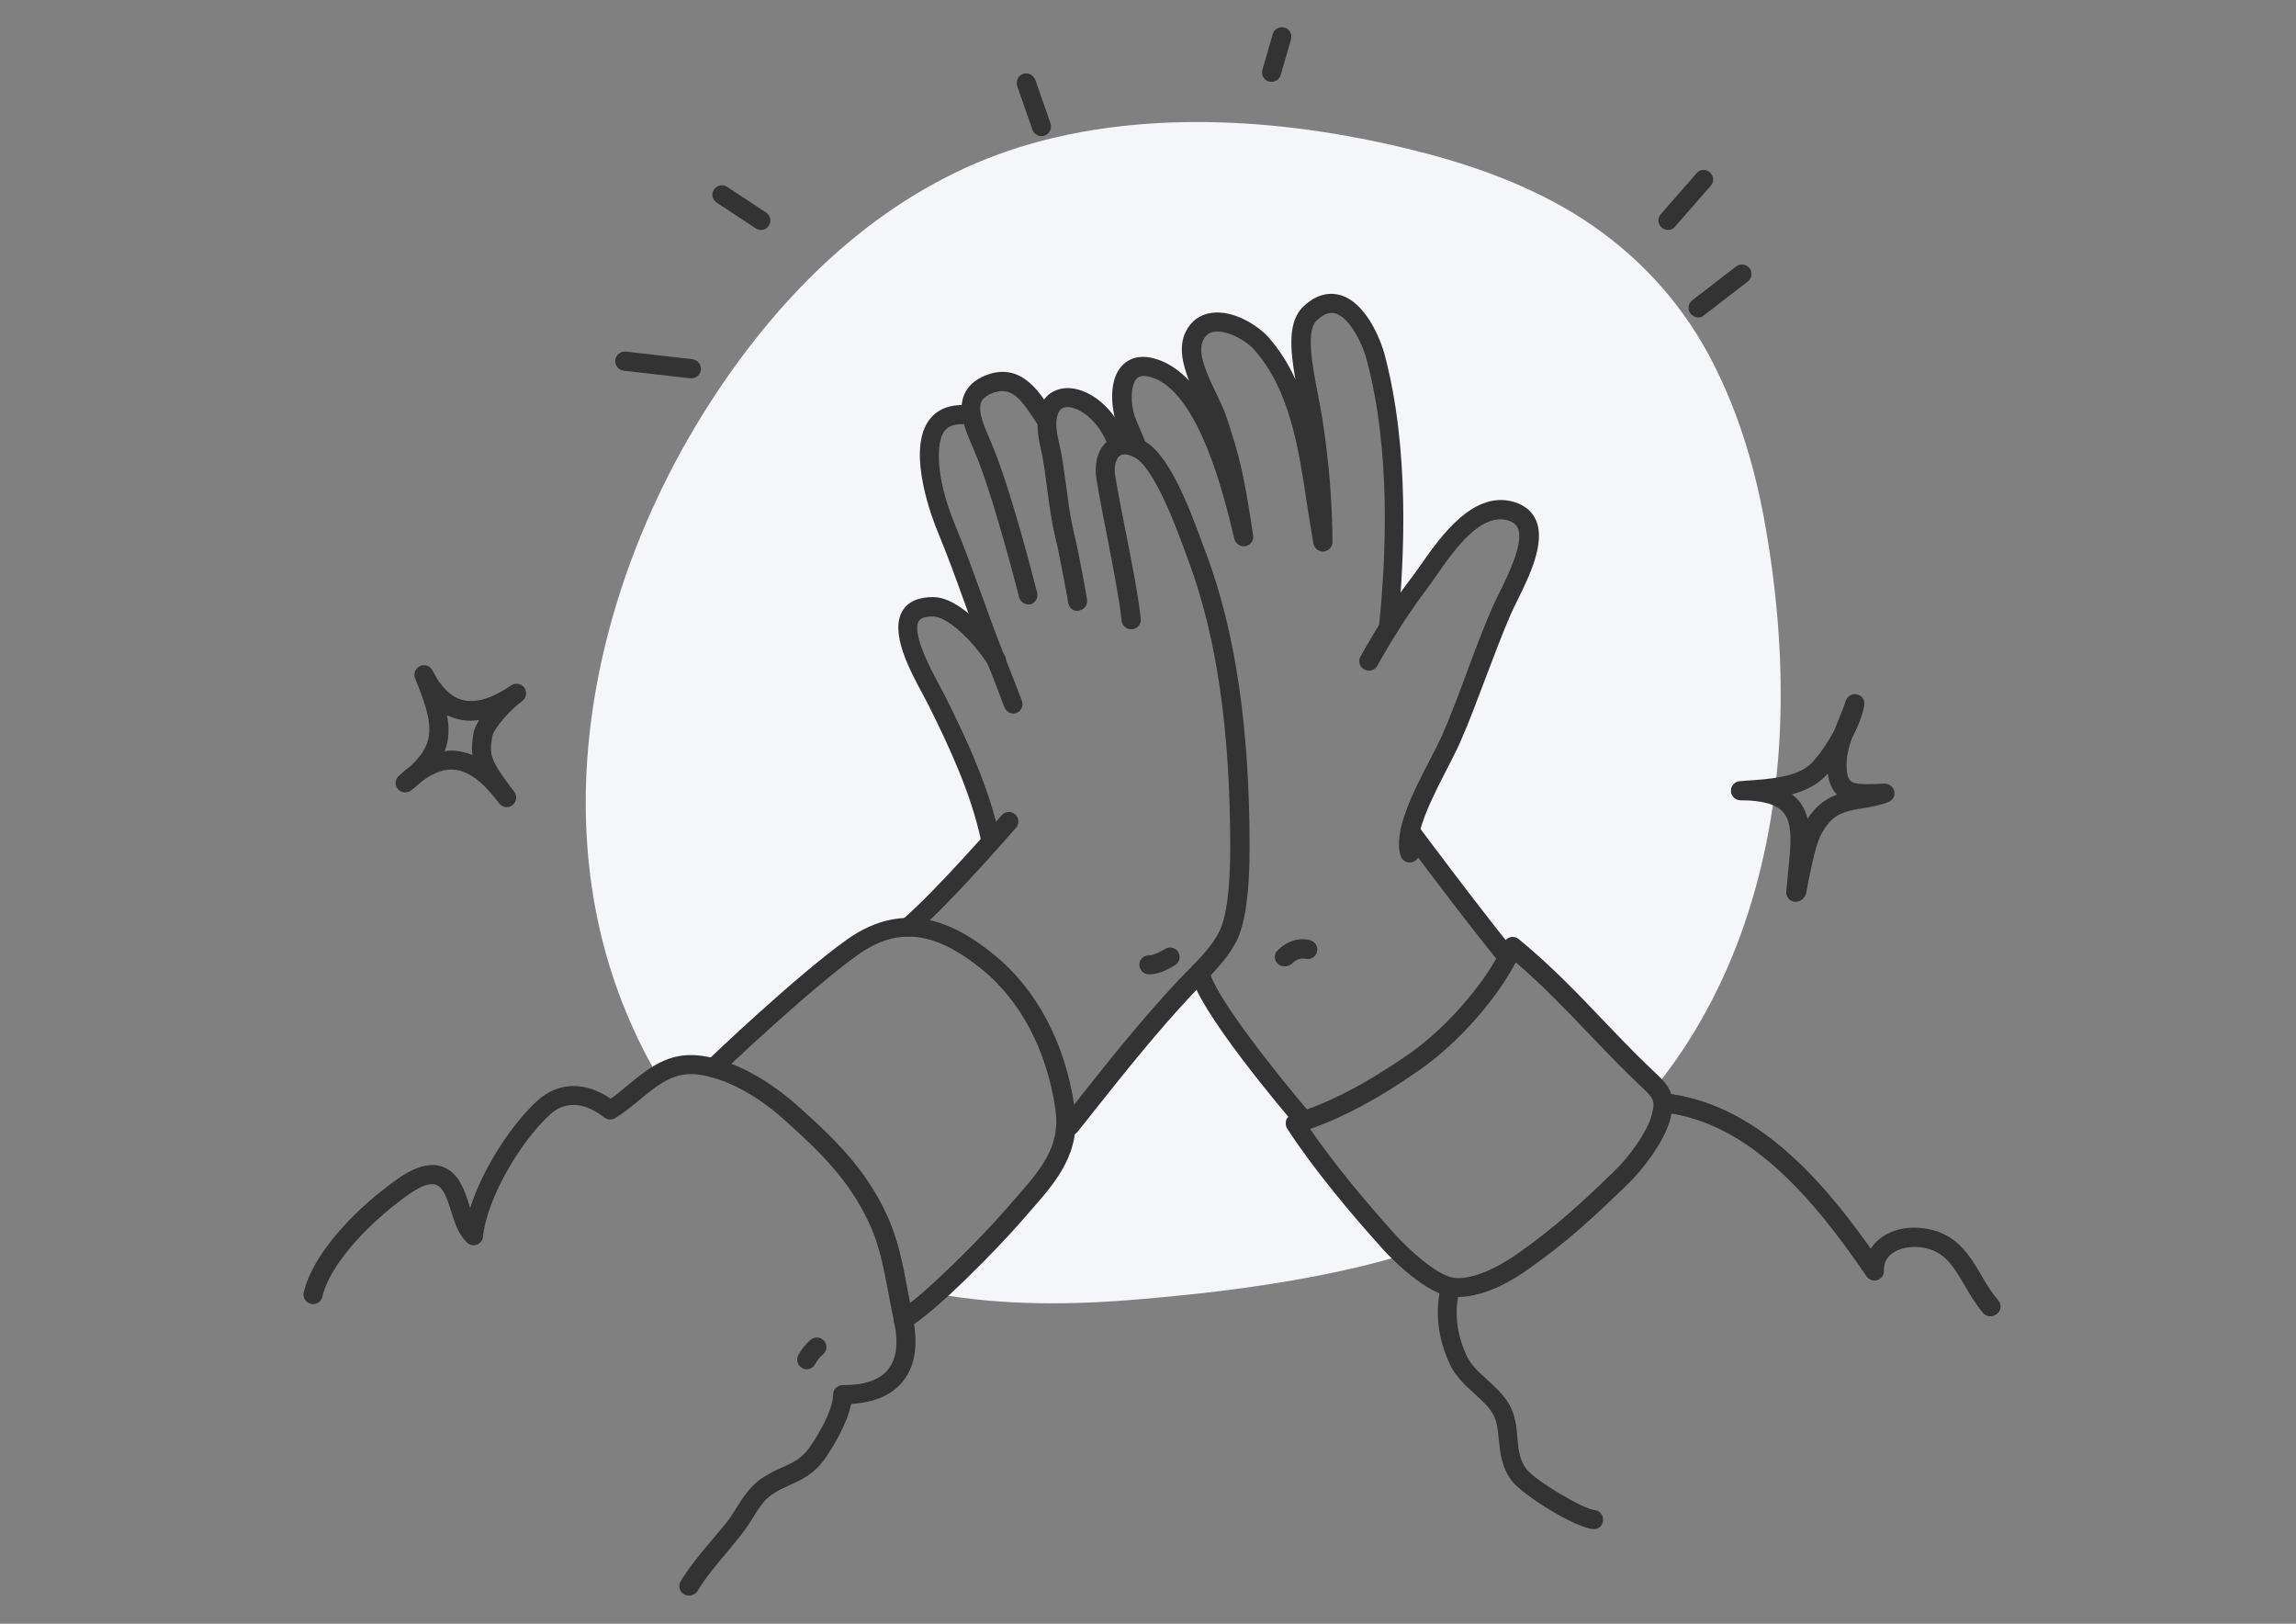 <?xml version="1.0" encoding="utf-8"?>
<!-- Generator: Adobe Illustrator 23.0.3, SVG Export Plug-In . SVG Version: 6.00 Build 0)  -->
<svg version="1.1" id="Layer_1" xmlns="http://www.w3.org/2000/svg" xmlns:xlink="http://www.w3.org/1999/xlink" x="0px" y="0px"
	 viewBox="0 0 841.9 595.3" style="enable-background:new 0 0 841.9 595.3;" xml:space="preserve">
<rect x="0" y="0" width="841.9" height="595.3" fill="#808080" stroke="none"/>
<style type="text/css">
	.st0{fill:#F4F6F9;}
	.st1{fill:#333333;}
</style>
<g>
	<path class="st0" d="M240.9,394c4.3-2.7,9.1-4.4,15.2-3.6c1.8,0.2,3.6,0.6,5.4,1.1l0,0c0,0,32.4-31,50.9-44.2
		c7.1-5.1,13.9-7.4,20.6-7.4c8.8-7.4,22.2-22.1,30.2-31.1l0-1.1c-3.8-17.8-11.7-34.8-19.8-51c-4.3-8.6-20.6-34.3-1.3-34.2
		c7.2,0,17.3,10.3,23.2,19.6c-6.7-16.7-11.4-31.9-18.4-48.7c-3.3-8-14.8-41.7,6.3-41.2l3,0c-0.8-4.6,0.4-8.8,6.2-11.2
		c11.6-4.7,16.8,6.9,21.3,13.2l0.1,0.1c1.1-15.1,20.4-8.3,25.9,8.9l0.1,0.4c1.8-0.7,4.3-0.6,7.3,0.8c-0.5-2.4-4-8.7-4.9-12.7
		c-2-8.8-0.3-19.9,10.5-16.9c20,5.6,29.4,45.8,33.3,62c-3.3-22.3-5-28.8-9.7-42.9c-2.7-8.1-12.6-21.9-8.3-30.7
		c5-10.1,19.5-3,24.5,2.7c17,19.2,18.1,49,22.5,72.9c-0.1-15-1.4-29.9-3.7-44.6c-2.3-14.7-7.7-32.9-0.9-39.3
		c12.2-11.4,21.5,6.6,24.2,16.7c7.9,30.4,7.7,66.9,4.4,98.8v0c3.6-5.7,7.4-11.3,11.4-16.5c6.8-8.9,19.2-31,34-26.1
		c14.3,4.7,0,27.2-3.9,36.2c-6.7,15.6-11.9,31.8-18.6,47.3c-3.3,7.6-12.5,22.6-14.9,33.6c0,0,23.7,31.7,35.5,46
		c0.2,0,0.3,0.1,0.4,0.1c0.6-1.3,1.2-2.5,1.7-3.7c18,14.7,30.7,30.4,46.4,45.6c2.5,2.5,4.5,4.2,6,5.8c0.7-0.9,1.4-1.7,2-2.6
		c29-37.3,41.8-83.5,43.7-129.2c1-24.2-1-48.6-5.1-72.5c-3.6-21.2-9.6-42.1-19.6-61.6c-10.2-19.9-25-36.9-43.9-50
		c-18.7-13-41-21.4-63.3-27.1C474,43.7,420.8,39.4,374,53.9c-44.3,13.8-78.8,44.7-104.6,80.5c-49.3,68.3-72.9,162.3-38,240.9
		C234.2,381.8,237.4,388,240.9,394"/>
</g>
<g>
	<path class="st0" d="M508.8,454.7c-11.3-12.6-24.5-28.3-33.9-42.7c1.2-0.4,2.3-0.7,3.5-1.1c-5.7-6.6-36.8-43.6-38.3-54.6
		c-1.9,2-3.8,3.9-5.6,5.8c-16.1,17.2-27.6,32.4-42.4,50.8l-1.4,0.8c-1.1,12.7-10.1,21.3-19.2,32c-5.7,6.6-18.2,19.5-28.3,28.6
		c24.7,4.4,50,4.2,75,2c25-2.1,50.3-5.2,74.7-10.6c7.2-1.6,14.3-3.4,21.3-5.5C512,458.2,510.2,456.3,508.8,454.7"/>
</g>
<g>
	<path class="st1" d="M252.6,585c-0.6,0-1.2-0.2-1.8-0.5c-1.7-1-2.2-3.2-1.2-4.8c3.3-5.4,7.3-10.2,11.2-14.8c1.9-2.3,4-4.7,5.9-7.1
		c1.1-1.4,2.1-3.1,3.2-4.8c2.4-3.8,4.9-7.7,8.7-10.5c2.9-2.1,5.7-3.4,8.2-4.5c4-1.8,7.2-3.2,10.3-7.7c4-5.8,8.3-13.8,8.4-19.1
		c0-1.9,1.6-3.4,3.5-3.4c0.1,0,0.2,0,0.4,0c7.7,0,13.2-1.9,16.2-5.7c3.2-3.9,3.9-9.8,2.2-17.7c-0.7-3.3-1.3-6.5-1.9-9.6
		c-1.8-9.5-3.4-18.5-7.4-26.8c-7.4-15.7-18.1-26-31.3-37.8c-10.3-9.2-21.8-15.1-31.5-16.3c-8.6-1-14.3,3.7-20.9,9.1
		c-2.9,2.4-5.9,4.9-9.2,6.9c-1.2,0.8-2.8,0.7-4-0.2c-4.2-3.3-12.4-7.9-19.9-1.1c-10.4,9.4-23,30.1-24.6,44.8c-0.1,1.3-1,2.4-2.2,2.9
		c-1.2,0.5-2.6,0.2-3.6-0.7c-3.1-2.9-4.6-7.3-5.9-11.6c-1.3-4.1-2.7-8.4-5.2-9.5c-3.7-1.7-9.9,3-13.6,5.8l-0.5,0.4
		c-12,9.1-25.3,23.3-27.9,34.7c-0.4,1.9-2.3,3.1-4.2,2.6c-1.9-0.4-3.1-2.3-2.6-4.2c3.2-14,18.4-29.6,30.5-38.7l0.5-0.4
		c4.9-3.7,13.2-10,20.7-6.6c5.3,2.4,7.3,8.4,9,13.8c0.1,0.3,0.2,0.6,0.3,1c4.6-14.6,15.3-30.9,24.7-39.4c7.6-6.9,17.5-7.1,26.8-0.7
		c2.2-1.5,4.4-3.3,6.5-5.1c7.2-5.9,14.6-12.1,26.2-10.7c15.8,1.9,30,13.2,35.4,18c13.4,11.9,25.1,23.1,33,40
		c4.3,9.2,6.1,18.6,7.9,28.5c0.6,3.1,1.2,6.3,1.8,9.4c2.1,10.1,0.9,18-3.7,23.6c-4,5-10.4,7.7-18.9,8.2c-1.5,7.6-6.8,15.9-9.2,19.5
		c-4.2,6.2-8.8,8.2-13.2,10.2c-2.4,1.1-4.6,2.1-6.9,3.7c-2.8,2-4.8,5.2-6.9,8.6c-1.1,1.8-2.3,3.6-3.6,5.3c-2,2.5-4,5-6,7.4
		c-3.9,4.6-7.6,9-10.5,13.9C255,584.4,253.8,585,252.6,585z"/>
</g>
<g>
	<path class="st1" d="M295.8,502c-0.5,0-1.1-0.1-1.6-0.4c-1.7-0.9-2.4-3-1.5-4.7c1.2-2.3,2.9-4.4,4.7-5.8c1.5-1.2,3.7-0.9,4.9,0.6
		c1.2,1.5,0.9,3.7-0.6,4.9c-1,0.8-2.1,2.2-2.8,3.5C298.3,501.3,297,502,295.8,502z"/>
</g>
<g>
	<path class="st1" d="M331.2,487.2c-1.2,0-2.4-0.6-3.1-1.8c-0.9-1.7-0.3-3.8,1.4-4.8c8.1-4.5,30.6-27.1,39.3-37.2
		c1.1-1.3,2.3-2.6,3.4-3.9c9.4-10.7,16.8-19.1,14.8-32.8c-3.1-21.5-12.7-39.7-26.9-51.3c-17.4-14.1-31-15.7-45.6-5.3
		c-18,12.9-50.2,43.5-50.5,43.9c-1.4,1.3-3.6,1.3-4.9-0.1c-1.3-1.4-1.3-3.6,0.1-4.9c1.3-1.3,32.8-31.3,51.3-44.5
		c22.6-16.1,41.7-4.5,54.1,5.6c15.6,12.7,26,32.4,29.4,55.7c2.5,16.9-6.7,27.4-16.4,38.4c-1.1,1.3-2.2,2.5-3.4,3.9
		c-7.6,8.8-31.4,33.3-41.2,38.7C332.4,487,331.8,487.2,331.2,487.2z"/>
</g>
<g>
	<path class="st1" d="M185.8,295.9c-1.1,0-2.1-0.5-2.8-1.4c-0.5-0.6-0.9-1.2-1.4-1.8c-5.2-6.6-10.1-10-14.9-10.5
		c-3.7-0.4-7.6,1-11.8,4.1c-1.3,1.1-2.6,2.3-4.2,3.5c-1.5,1.1-3.6,0.9-4.8-0.5c-1.2-1.4-1.1-3.5,0.3-4.8c1.5-1.4,2.9-2.6,4.4-3.7
		c9.3-8.7,8.4-15.6,1.6-32.1c-0.7-1.7,0.1-3.7,1.8-4.5c1.7-0.8,3.7-0.1,4.6,1.6c3,6,6.7,9.7,10.9,10.8c4.9,1.3,10.9-0.5,17.9-5.3
		c1.6-1.1,3.8-0.7,4.9,0.9c1.1,1.6,0.7,3.7-0.9,4.9c-4.1,2.9-10.4,10-10.9,12.9c-1.1,6.5-0.8,8.5,6.7,18.5c0.5,0.6,0.9,1.2,1.4,1.8
		c1.1,1.6,0.8,3.7-0.7,4.9C187.2,295.7,186.5,295.9,185.8,295.9z M165.5,275.2c0.6,0,1.2,0,1.8,0.1c2,0.2,3.9,0.7,5.9,1.5
		c-0.3-2.4-0.1-4.9,0.4-7.9c0.3-1.5,1-3.2,2.1-4.9c-2.8,0.4-5.5,0.3-8-0.4c-1.3-0.3-2.6-0.8-3.8-1.4c0.9,4.8,0.8,9.1-0.9,13.3
		C163.9,275.2,164.7,275.2,165.5,275.2z"/>
</g>
<g>
	<path class="st1" d="M333,343.4c-1,0-2-0.4-2.7-1.2c-1.2-1.5-1.1-3.7,0.4-4.9c12.8-10.9,36.3-38.1,36.6-38.4
		c1.3-1.5,3.5-1.6,4.9-0.4c1.5,1.3,1.6,3.5,0.4,4.9c-1,1.1-24.1,27.9-37.3,39.1C334.6,343.1,333.8,343.4,333,343.4z"/>
</g>
<g>
	<path class="st1" d="M392.1,416.4c-0.8,0-1.5-0.2-2.2-0.8c-1.5-1.2-1.8-3.4-0.6-4.9c2.3-2.8,4.5-5.6,6.6-8.3
		c11.9-15,22.2-28,35.9-42.7c1.2-1.3,2.5-2.6,3.8-3.9c4.5-4.6,9.2-9.4,11.6-14.5c2.6-5.4,3.9-15.8,3.9-30.7
		c0-42.9-5-77.2-15.2-104.7c-0.3-0.9-0.7-1.9-1.1-3c-3.2-8.7-11.6-31.9-19.1-35.4c-1.6-0.8-3.8-1.4-5.1-0.4
		c-1.5,1.1-2.2,4.2-1.7,7.2c1.2,7.3,2.7,14.7,4.1,21.8c2.1,10.8,4.2,21.1,5.3,30.7c0.2,1.9-1.1,3.7-3.1,3.9
		c-1.9,0.2-3.7-1.1-3.9-3.1c-1.1-9.3-3.1-19.4-5.2-30.2c-1.4-7.2-2.9-14.7-4.1-22c-0.7-4.4,0-10.6,4.4-13.9
		c1.9-1.4,5.9-3.3,12.3-0.3c9.4,4.4,16.6,22.6,22.7,39.4c0.4,1.1,0.8,2.1,1.1,2.9c10.5,28.3,15.7,63.4,15.7,107.2
		c0,16.2-1.5,27.2-4.5,33.7c-2.9,6.2-8,11.4-12.9,16.4c-1.2,1.3-2.5,2.5-3.7,3.8c-13.5,14.5-23.7,27.4-35.6,42.3
		c-2.1,2.7-4.3,5.5-6.6,8.3C394.2,415.9,393.1,416.4,392.1,416.4z"/>
</g>
<g>
	<path class="st1" d="M253.5,138.7c-0.1,0-0.3,0-0.4,0l-24.4-2.8c-1.9-0.2-3.3-2-3.1-3.9c0.2-1.9,2-3.3,3.9-3.1l24.4,2.8
		c1.9,0.2,3.3,2,3.1,3.9C256.8,137.4,255.3,138.7,253.5,138.7z"/>
</g>
<g>
	<path class="st1" d="M279,84.3c-0.7,0-1.3-0.2-1.9-0.6l-14.3-9.4c-1.6-1.1-2.1-3.2-1-4.8c1.1-1.6,3.2-2.1,4.8-1l14.3,9.4
		c1.6,1.1,2.1,3.2,1,4.8C281.3,83.8,280.2,84.3,279,84.3z"/>
</g>
<g>
	<path class="st1" d="M395.1,224c-1.7,0-3.1-1.2-3.4-2.9c0-0.2-2.8-16.2-4.9-24.8c-1.2-5-2-11-2.8-16.8c-0.7-5.5-1.4-11.1-2.5-15.6
		c-1-4.2-3.6-18.3,6.9-21.2c8.1-2.3,20.3,5.1,24.8,19.3c0.6,1.8-0.4,3.8-2.3,4.4c-1.8,0.6-3.8-0.4-4.4-2.3
		c-3.3-10.3-12-15.9-16.3-14.7c-2.9,0.8-3.7,5.7-1.9,12.8c1.2,4.9,1.9,10.7,2.7,16.3c0.7,5.6,1.5,11.4,2.6,16
		c2.2,8.9,4.9,24.6,5,25.3c0.3,1.9-0.9,3.7-2.9,4C395.5,223.9,395.3,224,395.1,224z"/>
</g>
<g>
	<path class="st1" d="M421.7,357.2c-0.3,0-0.6,0-0.8,0c-1.9-0.2-3.3-2-3.1-3.9c0.2-1.9,2-3.3,3.9-3.1c0.8,0.1,3.5-1,5.5-2.3
		c1.6-1,3.8-0.5,4.8,1.1s0.6,3.8-1.1,4.8C429.7,354.6,425.4,357.2,421.7,357.2z"/>
</g>
<g>
	<path class="st1" d="M377.1,221.6c-1.6,0-3-1.1-3.4-2.6c-0.1-0.4-9.7-38.3-16.5-53.8l-0.4-1c-2.7-6.2-5.8-13.3-3.3-19.4
		c1.3-3.2,3.9-5.5,7.7-7.1c12.6-5.1,19.4,5.3,23.5,11.5c0.7,1,1.3,2,1.9,2.9c1.1,1.6,0.8,3.8-0.8,4.9c-1.6,1.1-3.8,0.8-4.9-0.8
		c-0.7-1-1.4-2-2.1-3.1c-4.8-7.3-8.3-11.6-15.1-8.9c-2,0.8-3.3,1.9-3.9,3.2c-1.4,3.4,1.2,9.2,3.3,14l0.4,1
		c7,16.1,16.4,53.3,16.8,54.9c0.5,1.9-0.7,3.8-2.5,4.3C377.7,221.5,377.4,221.6,377.1,221.6z"/>
</g>
<g>
	<path class="st1" d="M471,354.3c-0.9,0-1.8-0.3-2.5-1c-1.4-1.4-1.4-3.6,0-4.9c3.4-3.4,7.8-4.8,11.9-3.7c1.9,0.5,3,2.4,2.5,4.3
		c-0.5,1.9-2.4,3-4.3,2.5c-1.6-0.4-3.4,0.3-5,1.9C472.8,354,471.9,354.3,471,354.3z"/>
</g>
<g>
	<path class="st1" d="M371.6,261.6c-1.4,0-2.7-0.9-3.3-2.3c0-0.1-4.3-11.4-6.2-16c-3.2-7.9-5.9-15.5-8.6-22.9
		c-3-8.3-6.1-16.9-9.8-25.8c-1.2-2.9-11.4-28.3-3.3-40.2c1.9-2.8,5.6-6,12.8-5.9c1.9,0,3.5,1.7,3.4,3.6c0,1.9-1.6,3.4-3.6,3.4
		c-4.4-0.1-6,1.6-6.9,2.8c-2.5,3.6-3.5,15.6,3.9,33.6c3.7,9,6.9,17.7,9.9,26.1c2.6,7.3,5.4,14.9,8.5,22.7c1.9,4.7,6.1,15.7,6.3,16.2
		c0.7,1.8-0.2,3.8-2,4.5C372.4,261.6,372,261.6,371.6,261.6z"/>
</g>
<g>
	<path class="st1" d="M516.9,316.2c-1.5,0-2.8-0.9-3.3-2.4c-2.9-8.9,4.7-23.6,10.8-35.4c1.8-3.4,3.3-6.4,4.3-8.6
		c3.4-7.8,6.4-15.8,9.3-23.7c2.9-7.8,5.9-15.8,9.3-23.6c0.7-1.5,1.5-3.3,2.6-5.4c3.3-6.8,8.9-18.1,6.7-23.4c-0.3-0.8-1.1-2-3.3-2.8
		c-10.1-3.4-20.1,10.7-26.6,20.1c-1.2,1.8-2.4,3.4-3.4,4.8c-6.1,8-12.1,17.3-18.3,28.3c-0.9,1.7-3.1,2.3-4.8,1.3
		c-1.7-0.9-2.3-3.1-1.3-4.8c6.4-11.3,12.5-20.8,18.9-29.1c1-1.3,2.1-2.9,3.3-4.6c7.3-10.4,19.5-27.7,34.6-22.7
		c3.6,1.2,6.3,3.5,7.6,6.7c3.4,8.2-2.5,20.3-6.9,29.2c-1,2-1.8,3.7-2.4,5c-3.3,7.7-6.3,15.6-9.2,23.3c-3,7.9-6,16.1-9.5,24
		c-1.1,2.5-2.7,5.5-4.5,9.1c-4.9,9.5-12.4,23.9-10.4,30c0.6,1.8-0.4,3.8-2.2,4.4C517.7,316.2,517.3,316.2,516.9,316.2z"/>
</g>
<g>
	<path class="st1" d="M363.2,311.2c-1.6,0-3.1-1.1-3.4-2.8c-3.7-17.4-11.6-34.4-19.5-50.2c-0.5-0.9-1.1-2.1-1.8-3.4
		c-4.9-9.1-12.3-22.8-7.6-30.8c2-3.4,5.9-5.1,11.2-5.1c10.1,0,21.5,13.9,26.2,21.2c1,1.6,0.6,3.8-1.1,4.8c-1.6,1-3.8,0.6-4.8-1.1
		C356.1,234,347,226,342.1,226c0,0,0,0-0.1,0c-2.7,0-4.4,0.6-5.1,1.7c-2.7,4.5,4.6,18.1,7.7,23.8c0.7,1.4,1.4,2.6,1.9,3.6
		c8.1,16.2,16.2,33.7,20.1,51.9c0.4,1.9-0.8,3.8-2.7,4.2C363.7,311.2,363.4,311.2,363.2,311.2z"/>
</g>
<g>
	<path class="st1" d="M509.1,233.8c-0.1,0-0.2,0-0.4,0c-1.9-0.2-3.3-1.9-3.1-3.8c2.8-26.5,4.3-64.9-4.3-97.5
		c-1.9-7.4-6.7-16.1-11.6-17.6c-0.8-0.2-3.1-0.9-6.8,2.5c-4.1,3.8-1.8,16.1,0.3,26.9c0.6,3.1,1.2,6.3,1.7,9.3
		c2.4,15.3,3.6,30.5,3.7,45.1c0,1.8-1.4,3.3-3.2,3.5c-1.8,0.2-3.4-1.1-3.8-2.9c-0.8-4.6-1.5-9.3-2.3-14.2
		c-3.1-20.7-6.3-42.1-19.4-56.9c-2.8-3.2-9.7-7.2-14.6-6.6c-1.9,0.3-3.2,1.2-4.1,3.1c-2.4,4.8,1.7,13.1,4.9,19.8
		c1.4,3,2.8,5.8,3.6,8.3c4.9,14.7,6.5,21.4,9.8,43.5c0.3,1.9-1,3.6-2.8,3.9c-1.8,0.4-3.6-0.8-4.1-2.6l-0.2-0.9
		c-3.5-14.7-12.9-53.6-30.6-58.5c-3.4-0.9-4.5,0.1-4.9,0.5c-1.9,1.9-2.5,6.9-1.3,12.2c0.4,1.9,1.7,4.8,2.7,7.1
		c1,2.3,1.8,4.2,2.1,5.5c0.4,1.9-0.8,3.8-2.7,4.2c-1.9,0.4-3.8-0.8-4.2-2.7c-0.2-0.7-1-2.7-1.7-4.2c-1.2-2.8-2.6-5.9-3.2-8.4
		c-1.4-6.3-1.3-14.5,3.3-18.8c2-1.9,5.6-3.8,11.6-2.1c4.7,1.3,8.8,4.2,12.5,8c-2.4-6.1-3.9-12.5-1.2-17.9c2-4,5.2-6.3,9.5-6.9
		c8-1.1,16.9,4.6,20.8,8.9c4.1,4.7,7.4,9.9,9.9,15.5c-2-11.3-2.8-21.4,3-26.8c5.4-5.1,10.3-5,13.5-4.1c9,2.6,14.6,15.4,16.4,22.5
		c8.8,33.7,7.3,73,4.5,100C512.4,232.4,510.9,233.8,509.1,233.8z"/>
</g>
<g>
	<path class="st1" d="M552.6,354.3c-1,0-2-0.4-2.7-1.3c-11.7-14.2-35.4-45.9-35.6-46.2c-1.2-1.5-0.8-3.7,0.7-4.9
		c1.5-1.2,3.7-0.8,4.9,0.7c0.2,0.3,23.8,31.9,35.4,46c1.2,1.5,1,3.7-0.5,4.9C554.1,354.1,553.4,354.3,552.6,354.3z"/>
</g>
<g>
	<path class="st1" d="M478.3,414.4c-1,0-2-0.4-2.7-1.2c-3.8-4.4-37.2-43.6-39-56.5c-0.3-1.9,1.1-3.7,3-3.9c1.9-0.3,3.7,1.1,3.9,3
		c1.1,8.1,23.5,36.7,37.4,52.9c1.3,1.5,1.1,3.7-0.4,4.9C479.9,414.1,479.1,414.4,478.3,414.4z"/>
</g>
<g>
	<path class="st1" d="M534.8,475.5c-1.2,0-2.4-0.1-3.5-0.3c-10.3-1.9-23.7-16.5-25.1-18.2c-10-11.1-24.1-27.7-34.2-43.2
		c-0.6-0.9-0.7-2.1-0.4-3.1s1.2-1.8,2.3-2.2c13.1-3.9,26.5-10.9,42.5-21.9l0,0c16-11.1,30.7-29.8,35-40.9c0.4-1,1.3-1.8,2.4-2.1
		c1.1-0.3,2.2,0,3.1,0.7c11.8,9.7,21.5,19.8,30.9,29.7c5.1,5.3,10.3,10.8,15.8,16.1c0.9,0.9,1.8,1.7,2.5,2.4c5.6,5.2,8.9,8.4,6.3,18
		c-2.3,8.5-10.5,18.8-15.5,23.6c-12.2,11.8-21.9,21-36.8,31.4C555.6,468.8,544.7,475.5,534.8,475.5z M480.4,413.9
		c9.6,14,22,28.5,31,38.5c5.2,5.8,15.2,14.8,21.2,16c6.6,1.2,16.5-3.6,23.5-8.5c14.4-10.1,24-19.1,35.9-30.6
		c5.4-5.2,12-14.3,13.6-20.4c1.5-5.6,0.8-6.2-4.4-11.1c-0.8-0.8-1.7-1.6-2.6-2.5c-5.6-5.4-10.9-11-16-16.3
		c-8.3-8.7-16.8-17.6-26.8-26.2c-6.3,12.2-20.2,29.1-35.6,39.7l0,0C505.6,402.7,492.7,409.6,480.4,413.9z"/>
</g>
<g>
	<path class="st1" d="M584.5,560.6c-0.1,0-0.2,0-0.3,0c-7-0.6-26-12.7-29.7-17.5c-3.9-5-4.4-10.4-4.9-15.2c-0.3-2.7-0.5-5.3-1.3-7.6
		c-1.1-3.4-4.3-6.3-7.6-9.3c-3.4-3.1-6.9-6.3-9-10.7c-4.6-9.8-5.7-20-3.1-29.4c0.5-1.9,2.4-3,4.3-2.4c1.9,0.5,3,2.4,2.4,4.3
		c-2.2,7.9-1.3,16.1,2.6,24.5c1.5,3.1,4.3,5.7,7.4,8.5c3.8,3.5,7.8,7.1,9.5,12.2c1.1,3.1,1.4,6.2,1.6,9.2c0.4,4.4,0.8,8.2,3.4,11.5
		c3.2,4.1,20.6,14.5,24.8,14.9c1.9,0.2,3.4,1.8,3.2,3.8C587.8,559.2,586.3,560.6,584.5,560.6z"/>
</g>
<g>
	<path class="st1" d="M729.8,482.6c-1,0-1.9-0.4-2.6-1.2c-2.8-3.3-4.9-6.8-6.9-10.3c-4.3-7.3-7.7-13.1-16.8-13.9
		c-4.1-0.3-8.3,0.8-10.5,3c-1.5,1.5-2.3,3.3-2.2,5.7c0,1.6-0.9,2.9-2.4,3.4c-1.5,0.5-3.1-0.1-4-1.4c-19-27.8-42.8-56.7-74.8-60.1
		c-1.9-0.2-3.3-1.9-3.1-3.9c0.2-1.9,1.9-3.3,3.9-3.1c32.4,3.5,56.4,29.9,75.6,57c0.6-1,1.4-2,2.3-2.8c3.8-3.6,9.7-5.4,15.9-4.8
		c12.8,1.1,17.8,9.7,22.3,17.3c1.8,3.2,3.8,6.4,6.2,9.2c1.3,1.5,1.1,3.7-0.3,4.9C731.4,482.3,730.6,482.6,729.8,482.6z"/>
</g>
<g>
	<path class="st1" d="M658.5,330.6c-0.2,0-0.3,0-0.5,0c-1.8-0.2-3.2-1.9-3-3.7c0.2-2.7,0.5-5.2,0.7-7.7c1-9.4,1.8-17.4-1.9-21.5
		c-2.6-2.9-7.7-4.3-15.6-4.3c0,0,0,0,0,0c-1.9,0-3.4-1.5-3.5-3.4c-0.1-1.9,1.4-3.5,3.3-3.6c0.8-0.1,1.6-0.1,2.4-0.2
		c7.7-0.5,18.2-1.2,23.3-5.9c2.9-2.7,6.3-7.7,9-12.7c0.5-1.4,1.1-2.8,1.6-4.1c0.9-2.1,1.8-4.3,2.5-6.6c0.6-1.7,2.4-2.8,4.2-2.3
		c1.8,0.4,2.9,2.2,2.6,4c-0.6,3.5-2.3,7.8-4.5,12c-1.2,3.4-2.1,6.7-2,10.3c0.2,6.6,1.8,6.8,11,6.5c1,0,1.9-0.1,3-0.1
		c1.7,0,3.1,1.1,3.5,2.8s-0.5,3.3-2.1,3.9c-3.1,1.3-6.3,1.8-9.3,2.3c-5,0.8-9.2,1.5-12.5,5.3c-4.2,4.8-5.3,9.8-8.5,26.2
		C661.6,329.4,660.2,330.6,658.5,330.6z M657.1,291.2c0.7,0.6,1.4,1.2,2,1.8c1.9,2.1,3.1,4.5,3.7,7.2c0.7-1.1,1.5-2.2,2.4-3.2
		c2.6-2.9,5.5-4.6,8.4-5.7c-1.7-1.6-2.9-4.1-3.4-7.7c-0.6,0.7-1.2,1.3-1.8,1.8C665.3,288.3,661.4,290,657.1,291.2z"/>
</g>
<g>
	<path class="st1" d="M622.7,116.4c-1,0-2.1-0.5-2.8-1.4c-1.2-1.5-0.9-3.7,0.6-4.9l16.1-12.4c1.5-1.2,3.7-0.9,4.9,0.6
		c1.2,1.5,0.9,3.7-0.6,4.9l-16.1,12.4C624.2,116.2,623.4,116.4,622.7,116.4z"/>
</g>
<g>
	<path class="st1" d="M611.6,84.3c-0.8,0-1.6-0.3-2.3-0.9c-1.5-1.3-1.6-3.5-0.3-4.9l13.1-15c1.3-1.5,3.5-1.6,4.9-0.3
		c1.5,1.3,1.6,3.5,0.3,4.9l-13.1,15C613.6,83.9,612.6,84.3,611.6,84.3z"/>
</g>
<g>
	<path class="st1" d="M466.3,30c-0.3,0-0.6,0-1-0.1c-1.9-0.5-2.9-2.5-2.4-4.3l3.8-13.1c0.5-1.9,2.5-2.9,4.3-2.4
		c1.9,0.5,2.9,2.5,2.4,4.3l-3.8,13.1C469.2,29,467.8,30,466.3,30z"/>
</g>
<g>
	<path class="st1" d="M381.9,49.9c-1.4,0-2.8-0.9-3.3-2.3l-5.6-16c-0.6-1.8,0.3-3.8,2.1-4.5c1.8-0.6,3.8,0.3,4.5,2.1l5.6,16
		c0.6,1.8-0.3,3.8-2.1,4.5C382.7,49.8,382.3,49.9,381.9,49.9z"/>
</g>
</svg>
